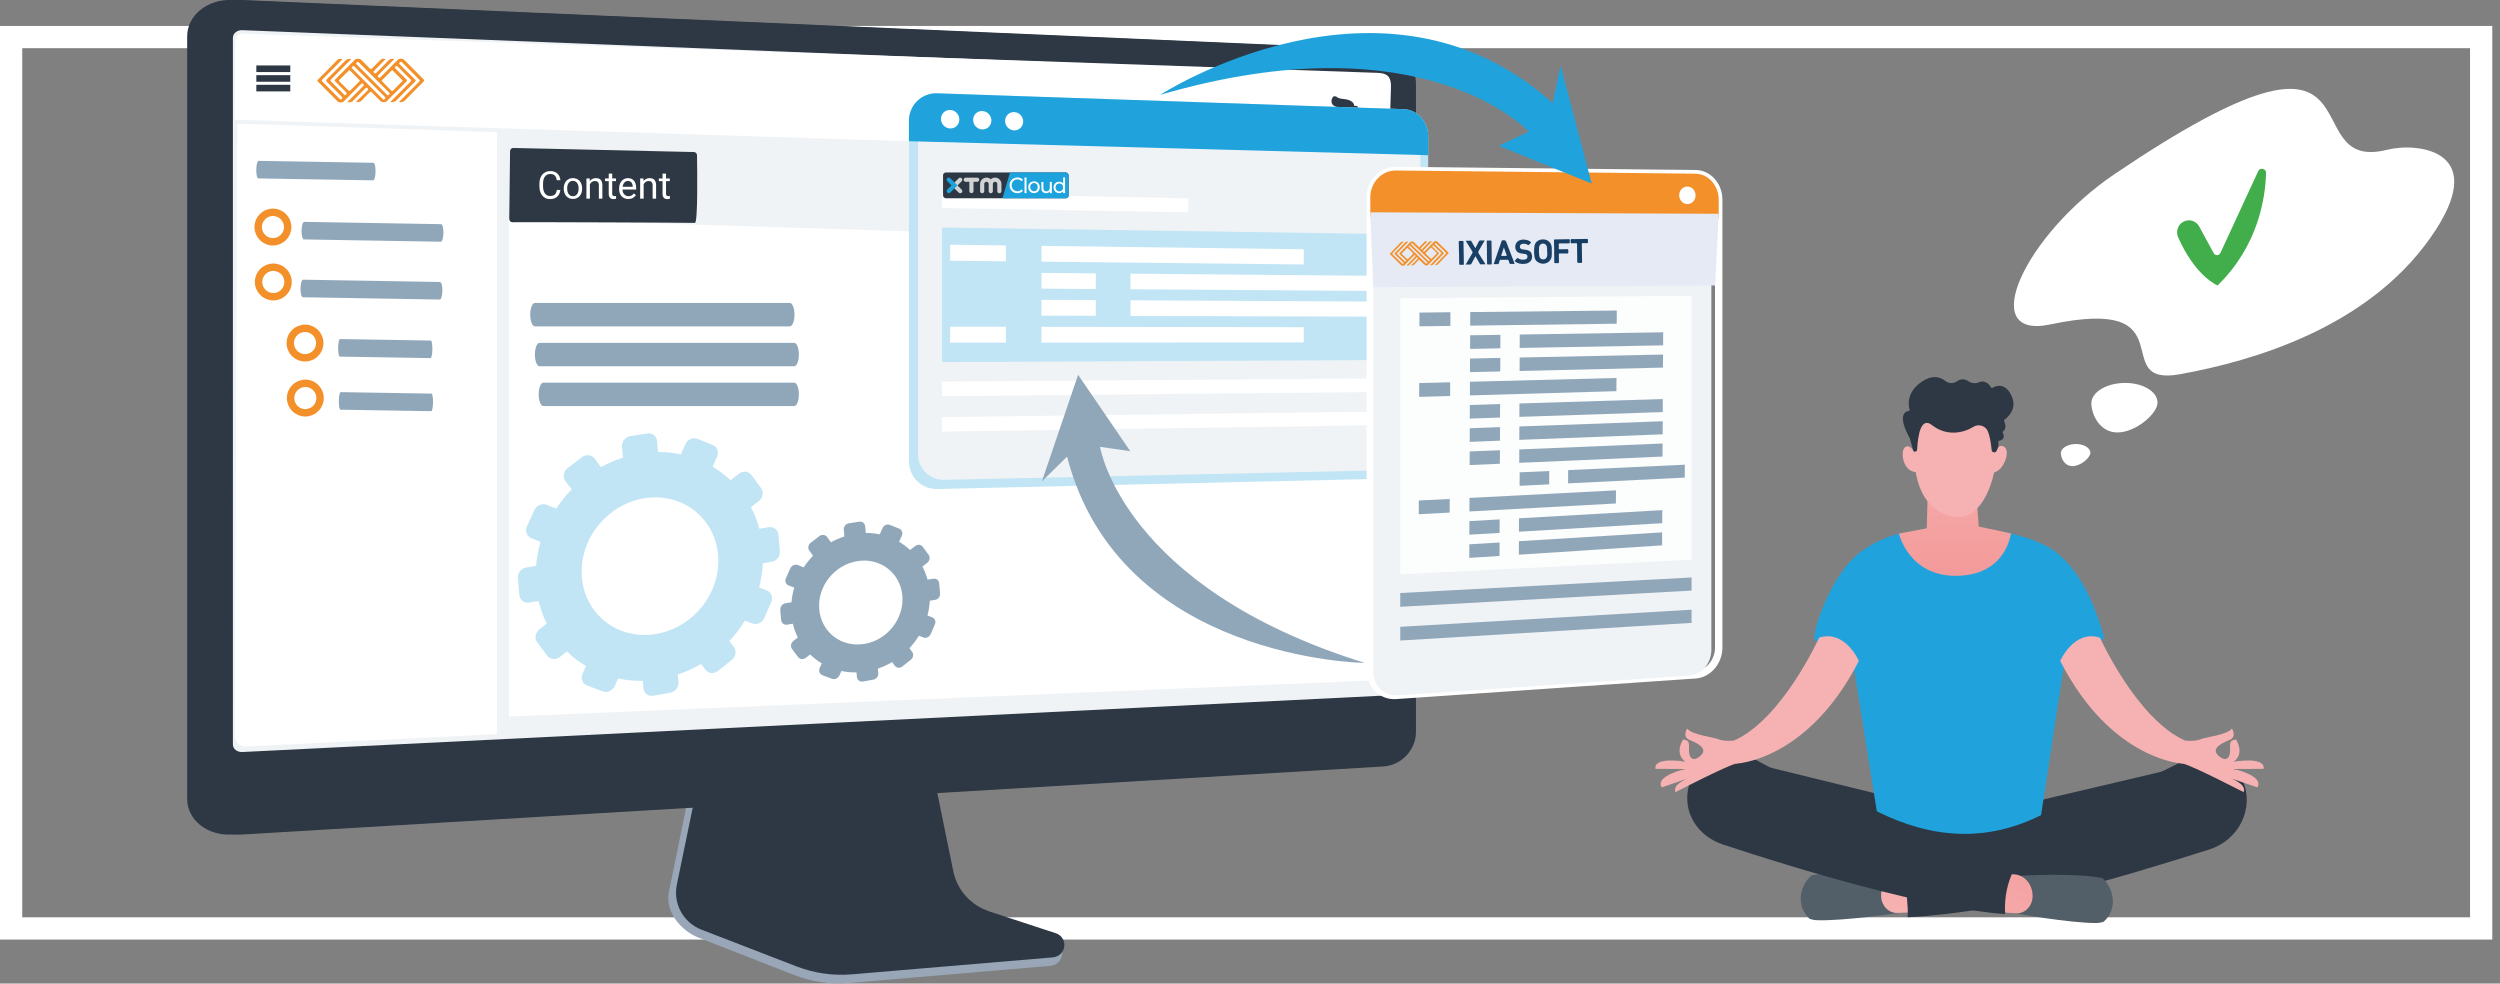 <?xml version="1.0" encoding="UTF-8"?><svg xmlns="http://www.w3.org/2000/svg" xmlns:xlink="http://www.w3.org/1999/xlink" viewBox="0 0 337.26 132.68"><rect x="0" y="0" width="337.26" height="132.68" fill="#808080" stroke="none"/><defs><linearGradient id="e" x1="-14124.4" y1="143.03" x2="-14127.22" y2="145.18" gradientTransform="translate(-13878.31 1378.99) rotate(173.88) scale(1 -1)" gradientUnits="userSpaceOnUse"><stop offset="0" stop-color="#d2b372"/><stop offset="1" stop-color="#f7b6ab"/></linearGradient><linearGradient id="f" x1="-14124.75" y1="142.57" x2="-14127.56" y2="144.73" xlink:href="#e"/><clipPath id="h"><rect x="127.22" y="23.27" width="16.94" height="3.48" fill="none"/></clipPath><clipPath id="i"><rect x="127.22" y="23.27" width="16.94" height="3.48" fill="none"/></clipPath><clipPath id="j"><rect x="127.22" y="23.27" width="16.94" height="3.48" rx=".38" ry=".38" fill="none"/></clipPath><clipPath id="k"><rect x="127.22" y="23.27" width="16.94" height="3.48" fill="none"/></clipPath><linearGradient id="l" x1="269.62" y1="84.4" x2="255.03" y2="123.92" gradientUnits="userSpaceOnUse"><stop offset="0" stop-color="#f2908f"/><stop offset="1" stop-color="#f6b2b2"/></linearGradient><linearGradient id="m" x1="280.9" y1="96.3" x2="266.32" y2="135.8" xlink:href="#l"/><linearGradient id="n" x1="263.89" y1="86.33" x2="263.56" y2="57.07" xlink:href="#l"/><linearGradient id="o" x1="227.24" y1="76.83" x2="227.92" y2="86.89" xlink:href="#l"/><linearGradient id="p" x1="241.18" y1="66.89" x2="241.45" y2="73.42" xlink:href="#l"/><linearGradient id="q" x1="301.72" y1="78.12" x2="300.76" y2="89.81" xlink:href="#l"/><linearGradient id="r" x1="291.42" y1="68.24" x2="288.7" y2="82.8" xlink:href="#l"/><linearGradient id="s" x1="259.06" y1="35.97" x2="262.46" y2="54.19" xlink:href="#l"/><linearGradient id="t" x1="264.69" y1="34.92" x2="268.09" y2="53.14" xlink:href="#l"/><linearGradient id="u" x1="253.02" y1="37.1" x2="256.42" y2="55.32" xlink:href="#l"/></defs><g isolation="isolate"><g id="b"><g id="c"><g><g><g><g><g><g><g><rect x="1.5" y="5" width="333.22" height="120.25" fill="none" stroke="#fff" stroke-miterlimit="10" stroke-width="3"/><g><g id="d"><g><g><path d="M133.12,124.01c-2.47-.82-4.31-2.91-4.83-5.48l-3.59-17.76-30.69,1.09-3.78,18.5c-.53,2.59,1.59,5.19,4.03,6.14l12.84,5.02c2.39,.93,4.96,1.31,7.51,1.09l27.14-2.32c.79-.07,1.43-.69,1.52-1.49,.09-.8,.65-1.7-.11-1.95l-10.04-2.85Z" fill="#98a6b7"/><path d="M133.42,122.93c-2.46-.81-4.3-2.87-4.82-5.41l-3.58-17.53-29.94,1.08-3.77,18.27c-.53,2.56,.87,5.12,3.31,6.07l12.83,4.96c2.39,.92,4.95,1.29,7.5,1.07l27.11-2.29c.79-.07,1.43-.68,1.52-1.47,.09-.79-.38-1.54-1.14-1.78l-9-2.95Z" fill="#2e3844"/></g><g><path d="M31.3,112.58c-3.33,.2-6.05-1.96-6.05-4.81V4.92C25.25,2.07,27.97-.14,31.3,0L185.22,6.68c2.44,.11,4.42,2.17,4.42,4.59V98.74c0,2.43-1.98,4.52-4.42,4.66L31.3,112.58Z" fill="#2e3844"/><path d="M32.68,112.58c-3.33,.2-6.05-1.96-6.05-4.81V4.92C26.63,2.07,29.35-.14,32.68,0L186.6,6.68c2.44,.11,4.42,2.17,4.42,4.59V98.74c0,2.43-1.98,4.52-4.42,4.66l-153.92,9.18Z" fill="#2e3844"/><path d="M32.68,101.45c-.69,.03-1.26-.42-1.26-1.01V5.1c0-.59,.56-1.05,1.26-1.03l153.92,6.1c.51,.02,.93,.45,.93,.96V92.87c0,.51-.42,.94-.93,.97l-153.92,7.61Z" fill="#f0f3f6"/></g></g></g><polygon points="185.39 91.78 68.66 96.66 68.66 29.52 184.77 33.17 185.39 91.78" fill="#fff"/><path d="M93.63,20.51l-24.39-.55c-.23,0-.43,.19-.43,.44l-.11,9.13c0,.25,.19,.46,.42,.45,2.15-.03,24.2,.06,24.62,.09,.42,.03,.32-7.19,.29-9.12,0-.24-.18-.43-.41-.44Z" fill="#2e3844"/><g><path d="M75.59,25.64c-.04,.39-.19,.69-.43,.9-.24,.21-.56,.32-.96,.32-.43,0-.78-.16-1.04-.47-.26-.31-.39-.73-.39-1.25v-.35c0-.34,.06-.64,.18-.9,.12-.26,.29-.46,.52-.6,.22-.14,.48-.21,.78-.21,.39,0,.7,.11,.94,.33,.24,.22,.37,.52,.41,.9h-.49c-.04-.29-.13-.5-.27-.64-.14-.13-.34-.2-.59-.2-.31,0-.55,.11-.73,.34-.18,.23-.26,.55-.26,.98v.35c0,.4,.08,.71,.25,.95,.17,.24,.4,.35,.7,.35,.27,0,.47-.06,.62-.18s.24-.33,.29-.64h.49Z" fill="#fff"/><path d="M76.05,25.41c0-.27,.05-.51,.16-.72,.1-.21,.25-.38,.44-.49,.19-.12,.4-.17,.64-.17,.37,0,.67,.13,.9,.38,.23,.26,.34,.6,.34,1.02v.03c0,.27-.05,.5-.15,.71-.1,.21-.25,.38-.44,.49-.19,.12-.41,.18-.65,.18-.37,0-.67-.13-.9-.39-.23-.26-.34-.6-.34-1.02v-.03Zm.47,.06c0,.3,.07,.54,.21,.73,.14,.18,.33,.27,.56,.27s.42-.09,.56-.28c.14-.19,.21-.45,.21-.78,0-.3-.07-.54-.21-.73s-.33-.28-.57-.28-.42,.09-.56,.27c-.14,.18-.21,.44-.21,.79Z" fill="#fff"/><path d="M79.56,24.08v.34c.22-.26,.5-.39,.83-.39,.58,0,.87,.32,.87,.97v1.8h-.47v-1.8c0-.2-.05-.34-.13-.44-.09-.09-.23-.14-.41-.14-.15,0-.28,.04-.4,.12s-.2,.19-.27,.32v1.94h-.47v-2.72h.44Z" fill="#fff"/><path d="M82.59,23.42v.66h.51v.36h-.51v1.69c0,.11,.02,.19,.07,.25,.05,.05,.12,.08,.23,.08,.05,0,.13-.01,.22-.03v.38c-.12,.03-.24,.05-.36,.05-.21,0-.36-.06-.47-.19-.11-.13-.16-.3-.16-.54v-1.69h-.5v-.36h.5v-.66h.47Z" fill="#fff"/><path d="M84.77,26.85c-.37,0-.67-.12-.9-.36-.23-.24-.35-.57-.35-.97v-.09c0-.27,.05-.51,.15-.72,.1-.21,.25-.38,.43-.5,.18-.12,.39-.18,.6-.18,.35,0,.63,.12,.83,.35,.2,.23,.29,.57,.29,1v.19h-1.84c0,.27,.08,.49,.24,.65,.15,.17,.34,.25,.57,.25,.16,0,.3-.03,.42-.1,.11-.07,.21-.16,.3-.27l.28,.22c-.23,.35-.57,.53-1.03,.53Zm-.06-2.44c-.19,0-.35,.07-.47,.21-.13,.14-.21,.33-.24,.58h1.36v-.04c-.01-.24-.08-.42-.19-.55s-.27-.2-.46-.2Z" fill="#fff"/><path d="M86.81,24.08v.34c.22-.26,.5-.39,.83-.39,.58,0,.87,.32,.87,.97v1.8h-.47v-1.8c0-.2-.05-.34-.13-.44-.09-.09-.23-.14-.41-.14-.15,0-.28,.04-.4,.12s-.2,.19-.27,.32v1.94h-.47v-2.72h.44Z" fill="#fff"/><path d="M89.85,23.42v.66h.51v.36h-.51v1.69c0,.11,.02,.19,.07,.25,.05,.05,.12,.08,.23,.08,.05,0,.13-.01,.22-.03v.38c-.12,.03-.24,.05-.36,.05-.21,0-.36-.06-.47-.19-.11-.13-.16-.3-.16-.54v-1.69h-.5v-.36h.5v-.66h.47Z" fill="#fff"/></g><path d="M107.18,42.45h0c0,.87-.28,1.58-.63,1.58h-34.39c-.35,0-.63-.71-.63-1.58h0c0-.87,.28-1.58,.63-1.58h34.39c.35,0,.63,.71,.63,1.58Z" fill="#90a7ba"/><path d="M107.77,47.83h0c0,.87-.28,1.58-.63,1.58h-34.35c-.35,0-.63-.71-.63-1.58h0c0-.87,.28-1.58,.63-1.58h34.35c.35,0,.63,.71,.63,1.58Z" fill="#90a7ba"/><path d="M107.77,53.2h0c0,.87-.28,1.58-.62,1.58h-33.86c-.34,0-.62-.71-.62-1.58h0c0-.87,.28-1.58,.62-1.58h33.86c.34,0,.62,.71,.62,1.58Z" fill="#90a7ba"/></g></g><path d="M187.34,21.11L31.66,16.16l.1-10.71c0-.51,.43-.92,.94-.9l153.2,5.28c1.29,.06,1.75,.54,1.75,1.84l-.32,9.44Z" fill="#fff" fill-rule="evenodd"/></g><g><circle cx="181.44" cy="14.96" r="2.87" fill="#fff"/><g><path d="M180.32,14.16s-.37,1.18-.34,1.77c.03,.59-.06,.99,.64,1.04,.7,.05,1.23-.36,1.48-.98,0,0,.39-.96,.24-1.32-.15-.36-2.03-.51-2.03-.51Z" fill="url(#e)"/><path d="M181.83,15.59h-.09s.28-.76-.05-.85-1.59-.21-1.91-.62c-.3-.4-.13-.97,.2-1.16,.02-.01,.05,0,.06,.02l.03,.05s.08,.02,.08-.02h0s.06-.05,.08-.02c.1,.12,.34,.31,.95,.36,.86,.07,1.45,.35,1.53,.93,0,.04,.05,.05,.08,.03,.06-.04,.16-.07,.3,.02,.25,.17,.21,.68-.25,1.15-.02,.02-.02,.06,.01,.07,.1,.05,.25,.18-.08,.41-.34,.23-.56,.23-.64,.22-.02,0-.04-.02-.04-.04l-.02-.52s-.02-.05-.05-.04l-.18,.02Z" fill="#2e3844"/><path d="M181.82,15.7s.11-.74,.45-.57c.34,.17-.08,.82-.34,.88l-.12-.31Z" fill="url(#f)"/></g></g><path d="M67.04,99.03l-33.84,1.67c-.83,.04-1.53-.62-1.52-1.46l.33-82.57,35.03,1.16V99.03Z" fill="#fff"/><path d="M50.66,23.15h0c-.01,.66-.15,1.19-.31,1.18l-15.51-.26c-.16,0-.28-.54-.27-1.19h0c.01-.66,.15-1.19,.31-1.18l15.51,.26c.16,0,.28,.54,.27,1.19Z" fill="#90a7ba"/><path d="M59.82,31.43h0c-.01,.66-.17,1.19-.36,1.18l-18.46-.31c-.19,0-.33-.54-.32-1.19h0c.01-.66,.17-1.19,.36-1.18l18.46,.31c.19,0,.33,.54,.32,1.19Z" fill="#90a7ba"/><path d="M59.68,39.23h0c-.01,.66-.17,1.19-.36,1.18l-18.46-.31c-.19,0-.33-.54-.32-1.19h0c.01-.66,.17-1.19,.36-1.18l18.46,.31c.19,0,.33,.54,.32,1.19Z" fill="#90a7ba"/><path d="M58.33,47.13h0c-.01,.66-.12,1.19-.25,1.18l-12.25-.2c-.12,0-.22-.54-.21-1.19h0c.01-.66,.12-1.19,.25-1.18l12.25,.2c.12,0,.22,.54,.21,1.19Z" fill="#90a7ba"/><path d="M58.42,54.29h0c-.01,.66-.12,1.19-.25,1.18l-12.25-.2c-.12,0-.22-.54-.21-1.19h0c.01-.66,.12-1.19,.25-1.18l12.25,.2c.12,0,.22,.54,.21,1.19Z" fill="#90a7ba"/></g><path d="M69.86,77.96l.2,2.31c.06,.68,.67,1.13,1.35,1.02l1.25-.21c.25,1.08,.62,2.1,1.1,3.05l-.98,.77c-.56,.44-.7,1.22-.31,1.75l1.35,1.8c.39,.53,1.17,.6,1.73,.16l.93-.73c.77,.76,1.64,1.42,2.57,1.97l-.46,1.03c-.29,.64-.02,1.36,.6,1.59l2.11,.8c.62,.23,1.35-.1,1.64-.74l.44-.99c1.07,.22,2.19,.33,3.33,.3l.09,1.02c.06,.67,.65,1.12,1.33,1l2.29-.41c.67-.12,1.17-.76,1.11-1.43l-.09-1.02c1.11-.37,2.16-.86,3.14-1.44l.59,.8c.39,.52,1.14,.59,1.69,.15l1.86-1.48c.55-.43,.68-1.21,.29-1.73l-.61-.83c.79-.85,1.49-1.77,2.09-2.75l1,.39c.6,.23,1.32-.09,1.6-.72l.95-2.16c.28-.63,.02-1.33-.58-1.57l-1.05-.41c.28-1.06,.45-2.16,.51-3.27l1.2-.2c.66-.11,1.15-.74,1.09-1.4l-.2-2.26c-.06-.66-.64-1.11-1.3-1l-1.27,.21c-.27-1.03-.65-2-1.13-2.91l1.08-.85c.54-.43,.67-1.19,.29-1.71l-1.3-1.78c-.38-.52-1.13-.6-1.68-.18l-1.14,.89c-.74-.69-1.55-1.31-2.42-1.83l.6-1.35c.28-.63,.02-1.34-.59-1.58l-2.07-.83c-.61-.24-1.33,.07-1.61,.7l-.62,1.39c-.99-.21-2.02-.32-3.08-.31l-.13-1.48c-.06-.67-.65-1.13-1.32-1.02l-2.3,.36c-.67,.11-1.17,.74-1.11,1.41l.13,1.49c-1.04,.33-2.03,.76-2.97,1.28l-.86-1.16c-.39-.53-1.16-.61-1.72-.18l-1.91,1.47c-.56,.43-.7,1.21-.3,1.74l.84,1.14c-.78,.79-1.48,1.66-2.09,2.58l-1.3-.51c-.62-.24-1.36,.08-1.65,.72l-.99,2.19c-.29,.64-.02,1.36,.6,1.6l1.24,.48c-.31,1.05-.52,2.14-.61,3.25l-1.32,.22c-.69,.11-1.2,.76-1.14,1.43Zm8.64-.04c-.45-5.08,3.33-9.87,8.42-10.7,5.06-.82,9.5,2.6,9.95,7.62,.45,5.03-3.27,9.81-8.32,10.68-5.09,.88-9.6-2.52-10.05-7.61Z" fill="#c1e5f5"/><path d="M105.25,82.24l.13,1.41c.04,.41,.41,.69,.82,.62l.76-.13c.16,.66,.38,1.28,.67,1.86l-.6,.47c-.34,.27-.43,.75-.19,1.07l.82,1.1c.24,.32,.71,.36,1.06,.09l.57-.44c.47,.46,1,.86,1.57,1.2l-.28,.63c-.18,.39-.01,.83,.37,.97l1.29,.48c.38,.14,.82-.06,1-.45l.27-.6c.65,.14,1.33,.2,2.03,.19l.06,.62c.04,.41,.4,.68,.81,.61l1.4-.25c.41-.07,.71-.46,.68-.87l-.06-.62c.67-.23,1.32-.52,1.92-.88l.36,.49c.23,.32,.7,.36,1.03,.09l1.14-.9c.33-.27,.41-.74,.18-1.05l-.37-.51c.48-.52,.91-1.08,1.27-1.68l.61,.24c.37,.14,.8-.06,.97-.44l.58-1.32c.17-.39,.01-.81-.36-.96l-.64-.25c.17-.65,.28-1.31,.31-1.99l.73-.12c.4-.07,.7-.45,.66-.86l-.12-1.38c-.04-.4-.39-.68-.79-.61l-.78,.13c-.17-.63-.4-1.22-.69-1.77l.66-.52c.33-.26,.41-.73,.18-1.05l-.79-1.09c-.23-.32-.69-.37-1.02-.11l-.7,.54c-.45-.42-.94-.8-1.48-1.11l.37-.82c.17-.38,.01-.82-.36-.96l-1.26-.5c-.37-.15-.81,.04-.98,.43l-.38,.85c-.6-.13-1.23-.19-1.88-.19l-.08-.9c-.04-.41-.4-.69-.81-.62l-1.4,.22c-.41,.06-.72,.45-.68,.86l.08,.91c-.63,.2-1.24,.46-1.81,.78l-.52-.71c-.24-.32-.71-.37-1.05-.11l-1.16,.89c-.34,.26-.42,.74-.19,1.06l.51,.69c-.47,.48-.9,1.01-1.27,1.57l-.79-.31c-.38-.15-.83,.05-1.01,.44l-.6,1.33c-.18,.39-.01,.83,.37,.98l.76,.29c-.19,.64-.32,1.31-.37,1.98l-.81,.13c-.42,.07-.73,.46-.69,.87Zm5.27-.02c-.28-3.1,2.03-6.02,5.14-6.52,3.09-.5,5.79,1.58,6.07,4.65,.27,3.07-1.99,5.98-5.08,6.51-3.1,.54-5.85-1.54-6.13-4.64Z" fill="#90a7ba"/><g><g><path d="M189.37,14.73l-62.93-2.14c-2.11-.07-3.82,1.59-3.82,3.71V62.22c0,2.12,1.71,3.8,3.82,3.75l62.93-1.45c1.82-.04,3.3-1.66,3.3-3.63V18.39c0-1.96-1.47-3.6-3.3-3.66Z" fill="#c1e5f5"/><path d="M123.85,61.25V17.27c0-1.96,1.58-3.5,3.53-3.43l61.18,2c1.69,.06,3.06,1.57,3.06,3.39V60.04c0,1.82-1.37,3.32-3.06,3.36l-61.18,1.33c-1.95,.04-3.53-1.51-3.53-3.47Z" fill="#f0f3f6"/><path d="M189.37,14.73l-62.93-2.14c-2.11-.07-3.82,1.59-3.82,3.71v2.75l70.05,1.89v-2.55c0-1.96-1.47-3.6-3.3-3.66Z" fill="#20a3dd"/><path d="M129.42,16.12c0,.69-.55,1.23-1.24,1.21-.69-.02-1.24-.6-1.24-1.29s.56-1.23,1.24-1.21c.68,.02,1.24,.6,1.24,1.29Z" fill="#fff"/><path d="M133.74,16.26c0,.69-.55,1.22-1.23,1.2-.68-.02-1.23-.59-1.23-1.28s.55-1.23,1.23-1.2c.68,.02,1.23,.59,1.23,1.28Z" fill="#fff"/><path d="M138.03,16.39c0,.68-.54,1.22-1.22,1.2-.67-.02-1.22-.59-1.22-1.27s.55-1.22,1.22-1.2c.67,.02,1.22,.59,1.22,1.27Z" fill="#fff"/><polygon points="188.82 48.56 127.08 48.85 127.08 30.69 188.82 31.6 188.82 48.56" fill="#c1e5f5"/><polygon points="188.82 52.85 127.08 53.44 127.08 51.49 188.82 51.02 188.82 52.85" fill="#fff"/><polygon points="188.82 57.31 127.08 58.22 127.08 56.27 188.82 55.49 188.82 57.31" fill="#fff"/><g><polygon points="160.28 26.76 127.08 26.11 127.08 28.06 160.28 28.64 160.28 26.76" fill="#fff"/><polygon points="185.3 27.25 185.3 29.08 188.82 29.14 188.82 27.32 185.3 27.25" fill="#fff"/></g><g mix-blend-mode="soft-light"><polygon points="135.7 35.25 128.18 35.17 128.18 33.01 135.7 33.11 135.7 35.25" fill="#fff"/><polygon points="175.88 35.68 140.5 35.3 140.5 33.17 175.88 33.63 175.88 35.68" fill="#fff"/><polygon points="147.83 38.99 140.5 38.94 140.5 36.81 147.83 36.88 147.83 38.99" fill="#fff"/><polygon points="187.03 39.26 152.51 39.02 152.51 36.92 187.03 37.23 187.03 39.26" fill="#fff"/><polygon points="147.83 42.6 140.5 42.58 140.5 40.45 147.83 40.49 147.83 42.6" fill="#fff"/><polygon points="187.03 42.72 152.51 42.62 152.51 40.51 187.03 40.69 187.03 42.72" fill="#fff"/><polygon points="135.7 46.22 128.18 46.22 128.18 44.07 135.7 44.08 135.7 46.22" fill="#fff"/><polygon points="175.88 46.19 140.5 46.22 140.5 44.09 175.88 44.14 175.88 46.19" fill="#fff"/></g></g><g><path d="M228.73,23.43l-40.4-.43c-1.91-.02-3.47,1.6-3.47,3.62v63.78c0,2.02,1.55,3.55,3.47,3.41l40.4-2.78c1.73-.12,3.13-1.77,3.13-3.68V26.92c0-1.91-1.4-3.48-3.13-3.49Z" fill="none" stroke="#fff" stroke-miterlimit="10"/><path d="M185.25,90.59V27.58c0-1.9,1.46-3.43,3.26-3.41l39.4,.36c1.64,.02,2.96,1.49,2.96,3.3v59.84c0,1.8-1.32,3.36-2.96,3.47l-39.4,2.67c-1.8,.12-3.26-1.32-3.26-3.22Z" fill="#f0f3f6"/><path d="M228.73,23.43l-40.4-.43c-1.91-.02-3.47,1.6-3.47,3.62v2.62l47,.17v-2.48c0-1.91-1.4-3.48-3.13-3.49Z" fill="#f3902a"/><path d="M228.74,26.36c0,.65-.49,1.17-1.1,1.17-.61,0-1.11-.53-1.11-1.19s.5-1.18,1.11-1.17c.61,0,1.1,.54,1.1,1.19Z" fill="#fff"/><polygon points="228.2 75.5 188.9 77.49 188.9 40.24 228.2 39.9 228.2 75.5" fill="#fff" opacity=".8"/><polygon points="228.2 79.67 188.9 81.86 188.9 80 228.2 77.9 228.2 79.67" fill="#90a7ba"/><polygon points="228.2 84.03 188.9 86.41 188.9 84.56 228.2 82.25 228.2 84.03" fill="#90a7ba"/><g><polygon points="195.66 43.97 191.49 44.02 191.49 42.17 195.67 42.12 195.66 43.97" fill="#90a7ba"/><polygon points="218.1 43.67 198.33 43.93 198.34 42.1 218.11 41.89 218.1 43.67" fill="#90a7ba"/><polygon points="202.4 46.99 198.32 47.07 198.33 45.23 202.41 45.17 202.4 46.99" fill="#90a7ba"/><polygon points="224.36 46.59 205.01 46.94 205.02 45.13 224.37 44.83 224.36 46.59" fill="#90a7ba"/><polygon points="202.39 50.11 198.31 50.2 198.31 48.37 202.4 48.28 202.39 50.11" fill="#90a7ba"/><polygon points="224.34 49.59 205 50.05 205.01 48.23 224.35 47.83 224.34 49.59" fill="#90a7ba"/><polygon points="195.63 53.42 191.45 53.54 191.46 51.68 195.63 51.57 195.63 53.42" fill="#90a7ba"/><polygon points="218.06 52.77 198.3 53.34 198.3 51.5 218.07 50.99 218.06 52.77" fill="#90a7ba"/><polygon points="202.36 56.33 198.28 56.47 198.29 54.64 202.37 54.51 202.36 56.33" fill="#90a7ba"/><polygon points="224.31 55.59 204.97 56.24 204.98 54.43 224.32 53.83 224.31 55.59" fill="#90a7ba"/><polygon points="202.35 59.45 198.27 59.61 198.28 57.77 202.36 57.62 202.35 59.45" fill="#90a7ba"/><polygon points="224.3 58.59 204.96 59.34 204.97 57.53 224.31 56.83 224.3 58.59" fill="#90a7ba"/><polygon points="202.34 62.56 198.26 62.74 198.27 60.9 202.35 60.74 202.34 62.56" fill="#90a7ba"/><polygon points="224.28 61.59 204.95 62.44 204.96 60.63 224.29 59.83 224.28 61.59" fill="#90a7ba"/><polygon points="208.99 65.34 205 65.54 205.01 63.72 209 63.54 208.99 65.34" fill="#90a7ba"/><polygon points="227.28 64.43 211.54 65.21 211.55 63.42 227.29 62.69 227.28 64.43" fill="#90a7ba"/><polygon points="195.57 69.15 191.4 69.37 191.4 67.52 195.57 67.31 195.57 69.15" fill="#90a7ba"/><polygon points="217.99 67.92 198.23 69 198.24 67.17 218 66.15 217.99 67.92" fill="#90a7ba"/><polygon points="202.3 71.89 198.22 72.13 198.23 70.3 202.31 70.07 202.3 71.89" fill="#90a7ba"/><polygon points="224.24 70.58 204.91 71.73 204.92 69.92 224.25 68.82 224.24 70.58" fill="#90a7ba"/><polygon points="202.29 75 198.21 75.26 198.22 73.43 202.3 73.18 202.29 75" fill="#90a7ba"/><polygon points="224.22 73.57 204.9 74.83 204.91 73.01 224.23 71.82 224.22 73.57" fill="#90a7ba"/></g></g></g><g><path d="M156.5,12.8s30.11-19.48,52.96,1.11l1.07-5.07,4.2,15.93-12.54-5.1,4.04-1.91s-14.09-15.36-49.73-4.96Z" fill="#20a3dd"/><path d="M184.09,89.43s-33.06-.37-40.14-27.83l-3.4,3.35,4.89-14.39,7.04,10.31-4.08-.59s3,18.98,35.69,29.14Z" fill="#90a7ba"/></g><g id="g"><g clip-path="url(#h)"><g clip-path="url(#i)"><rect x="127.22" y="23.27" width="16.94" height="3.48" rx=".38" ry=".38" fill="#2e3844"/></g><g clip-path="url(#j)"><path d="M144.24,23.18c-2.65,0-5.3,.03-7.96-.01l-1.09,3.72c3.02,.05,6.03,0,9.06,.01" fill="#1ca3dd" fill-rule="evenodd"/></g><g clip-path="url(#k)"><path d="M134.24,23.96c-.22,0-.43,.09-.58,.22-.15-.14-.36-.22-.58-.22-.48,0-.86,.39-.86,.86v.97c0,.16,.13,.28,.28,.28s.28-.13,.28-.28v-.97c0-.16,.13-.3,.3-.3s.3,.13,.3,.3v.97c0,.16,.13,.28,.28,.28s.28-.13,.28-.28v-.97c0-.16,.13-.3,.3-.3s.3,.13,.3,.3v.97c0,.16,.13,.28,.28,.28s.28-.13,.28-.28v-.97c0-.48-.39-.86-.86-.86m-4.7,2.11c.07,0,.14-.03,.2-.08,.11-.11,.11-.29,0-.4l-.57-.57,.57-.57c.11-.11,.11-.29,0-.4-.11-.11-.29-.11-.4,0l-.77,.77c-.05,.05-.08,.12-.08,.2s.03,.15,.08,.2l.77,.77c.06,.06,.13,.08,.2,.08m2.56-1.82c0,.16-.13,.28-.28,.28h-.49v1.25c0,.16-.13,.28-.28,.28s-.28-.13-.28-.28v-1.25h-.49c-.16,0-.28-.13-.28-.28s.13-.28,.28-.28h1.55c.16,0,.28,.13,.28,.28" fill="#d1d3d4"/><path d="M127.79,24.04c-.11,.11-.11,.29,0,.4l.57,.57-.57,.57c-.11,.11-.11,.29,0,.4,.06,.06,.13,.08,.2,.08s.14-.03,.2-.08l.77-.77,.2-.2-.97-.97c-.06-.06-.13-.08-.2-.08s-.14,.03-.2,.08" fill="#1ca3dd"/><path d="M137.23,26.06c-.2,0-.38-.05-.53-.14-.16-.09-.28-.22-.37-.38-.09-.16-.14-.34-.14-.54s.05-.38,.14-.54c.09-.16,.22-.29,.38-.38,.16-.09,.34-.14,.54-.14,.15,0,.3,.03,.42,.08,.13,.05,.24,.13,.33,.24l-.18,.19c-.15-.16-.33-.25-.56-.25-.15,0-.28,.03-.4,.1-.12,.07-.21,.16-.28,.29-.07,.12-.1,.26-.1,.41s.03,.29,.1,.41c.07,.12,.16,.22,.28,.29,.12,.07,.25,.1,.4,.1,.22,0,.41-.08,.56-.25l.18,.19c-.09,.11-.2,.19-.33,.24-.13,.06-.27,.08-.42,.08" fill="#fff"/><rect x="138.21" y="23.94" width=".27" height="2.11" fill="#fff"/><path d="M139.49,26.05c-.15,0-.28-.03-.4-.1-.12-.07-.21-.16-.28-.29-.07-.12-.1-.26-.1-.41s.03-.29,.1-.41c.07-.12,.16-.22,.28-.28,.12-.07,.25-.1,.4-.1s.28,.03,.4,.1,.21,.16,.28,.28c.07,.12,.1,.26,.1,.41s-.03,.29-.1,.41c-.07,.12-.16,.22-.28,.29-.12,.07-.25,.1-.4,.1m0-.25c.1,0,.18-.02,.26-.07,.08-.05,.14-.11,.18-.2,.04-.08,.06-.18,.06-.29s-.02-.2-.06-.29c-.04-.08-.1-.15-.18-.19-.08-.05-.16-.07-.26-.07s-.18,.02-.26,.07c-.08,.05-.14,.11-.18,.19-.04,.08-.07,.18-.07,.29s.02,.2,.07,.29c.04,.08,.1,.15,.18,.2,.08,.05,.16,.07,.26,.07" fill="#fff"/><path d="M141.9,24.55v1.51s-.26,0-.26,0v-.24c-.05,.08-.13,.14-.22,.18-.09,.04-.19,.06-.29,.06-.2,0-.36-.06-.47-.17-.11-.11-.17-.27-.17-.49v-.86s.27,0,.27,0v.83c0,.14,.03,.25,.1,.33,.07,.07,.17,.11,.3,.11,.14,0,.26-.04,.34-.13,.08-.09,.12-.21,.12-.37v-.77s.27,0,.27,0Z" fill="#fff"/><path d="M143.68,23.95v2.1s-.26,0-.26,0v-.25c-.06,.08-.14,.15-.23,.19-.09,.04-.19,.06-.3,.06-.14,0-.27-.03-.39-.1-.11-.06-.2-.15-.27-.27-.06-.12-.1-.25-.1-.4s.03-.28,.1-.4c.06-.11,.15-.2,.27-.27,.11-.06,.24-.1,.39-.1,.11,0,.21,.02,.3,.06,.09,.04,.17,.1,.23,.18v-.82s.27,0,.27,0Zm-.77,1.87c.09,0,.18-.02,.26-.07,.08-.04,.14-.11,.18-.19,.04-.08,.06-.17,.06-.28s-.02-.2-.06-.28c-.04-.08-.1-.14-.18-.18-.08-.04-.16-.06-.26-.06s-.18,.02-.26,.06c-.08,.04-.14,.1-.18,.18-.04,.08-.07,.17-.07,.28s.02,.2,.07,.28c.04,.08,.1,.14,.18,.19,.08,.04,.16,.07,.26,.07" fill="#fff"/></g></g></g><g><polygon points="236.65 103.02 254.53 107.41 273.03 108.47 296.21 103.02 266.43 118.08 236.65 103.02" fill="#2e3844"/><path d="M251.23,74.28c1.51-1.04,3.18-1.82,4.94-2.3,.66-.18,4.25,.86,6.47,.81,3.04-.07,6.14-1.45,8.65-.83,2.49,.62,4.53,1.43,5.71,2.27,3.52,2.51,5.59,7.18,6.85,11.81-2.39,2.45-5.39,3.54-5.39,3.54l-3.11,20.38c-7.34,3.68-14.73,3.21-22.16-.51l-3.22-20.17s-4.82-2.25-5.18-3.06c-.35-.82,2.2-9,6.45-11.93Z" fill="#20a3dd"/><g><path d="M244.38,118.08c3.36-.66,11.06-.02,11.06-.02l.29,.86,.41,4.24s-7.38,1.1-11,.98c-.37-.01-.71-.08-1.01-.18-.11-.1-.21-.21-.31-.32-1.49-1.72-.99-4.18,.56-5.56Z" fill="#525e68"/><path d="M257.67,117.89l-1.31,.02c-.7,0-1.37,.33-1.86,.89-.49,.56-.75,1.32-.73,2.1,.02,.62,.26,1.21,.67,1.63,.41,.42,.95,.65,1.51,.63l2-.08-.29-5.18Z" fill="url(#l)"/></g><path d="M302.53,105.24c-1.51-3.48-5.22-4.05-8.37-2.42-.05,.07-20.02,10.3-37.62,14.79,.5,1.62,.76,3.33,.82,5.02,.01,.38,0,.75-.02,1.11,13.5-.69,28.15-5.2,40.74-9.15,3.9-1.26,6.13-5.49,4.45-9.35Z" fill="#2e3844"/><g><g><path d="M283.66,118.48c-3.34-.77-11.06-.35-11.06-.35l-.31,.85-.52,4.22s7.35,1.32,10.97,1.32c.37,0,.71-.06,1.02-.15,.11-.1,.22-.2,.32-.31,1.54-1.68,1.09-4.14-.42-5.58Z" fill="#525e68"/><path d="M270.38,117.89l1.31,.06c.7,.03,1.36,.37,1.84,.95,.47,.58,.71,1.34,.67,2.12-.03,.62-.29,1.2-.71,1.61-.42,.41-.97,.62-1.53,.58l-2-.14,.42-5.17Z" fill="url(#m)"/></g><path d="M270.48,122.89c-.05-1.95,.33-3.76,1.14-5.44,.02-.08,.05-.15,.08-.23-1.01-.31-2.3-.73-4.01-1.31-12.5-4.28-22.04-8.6-31.14-13.57-3.54-1.93-7.56-.64-8.69,3.55-1.01,3.73,1.21,6.92,4.58,8.04,10.07,3.35,27.95,8.7,38.07,9.38,0-.14-.02-.28-.02-.42Z" fill="#2e3844"/></g><path d="M256.17,71.98s1.34,5.83,7.87,5.7c6.65-.12,7.24-5.72,7.24-5.72l-4.34-.93-.36-4.84-6.53,.48-.12,4.6-3.75,.71Z" fill="url(#n)"/><path d="M233.89,99.91s-1.29,.14-2.03-.17c-.74-.32-3.64-.59-4.26-1.46,0,0-.71,1.12,.32,1.54,1.03,.42,2.6,1.15,1.48,2.14-1.12,.98-1.62,.16-1.55-.99,.07-1.15-.24-1.07-.79-1.22,0,0-1.26,1.89,.31,3.01,0,0-4.3-.76-4.04,.96l4.04,.02s-4.15,.9-3.2,2.48l3.61-1.23s-2.22,.78-1.75,1.87c0,0,6.89-3.56,8.16-3.84,1.27-.28-.3-3.1-.3-3.1Z" fill="url(#o)"/><path d="M245.41,86.02s-5,11.05-11.52,13.9l.3,3.1s9.67-.35,16.58-13.86c0,0-1.85-4.25-5.36-3.14Z" fill="url(#p)"/><path d="M294.81,99.91s1.29,.14,2.03-.17c.74-.32,3.64-.59,4.26-1.46,0,0,.71,1.12-.32,1.54-1.03,.42-2.6,1.15-1.48,2.14,1.12,.98,1.62,.16,1.55-.99-.07-1.15,.24-1.07,.79-1.22,0,0,1.26,1.89-.31,3.01,0,0,4.3-.76,4.04,.96l-4.04,.02s4.15,.9,3.2,2.48l-3.61-1.23s2.22,.78,1.75,1.87c0,0-6.89-3.56-8.16-3.84-1.27-.28,.3-3.1,.3-3.1Z" fill="url(#q)"/><path d="M283.29,86.02s5,11.05,11.52,13.9l-.3,3.1s-9.67-.35-16.58-13.86c0,0,1.85-4.25,5.36-3.14Z" fill="url(#r)"/><g><path d="M258.79,56.02s-2.87,11.78,4.43,13.63c5.15,1.31,6.99-8.56,5.75-11-1.93-3.78-2.8-3.19-2.8-3.19l-7.37,.56Z" fill="url(#s)"/><path d="M268.76,62.11s.35-2.3,1.47-1.91c1.12,.39,.18,3.33-1.35,3.57l-.13-1.66Z" fill="url(#t)"/><path d="M258.79,63.65l-.18-1.56s-.46-2.15-1.45-1.85c-.99,.3-.47,3.79,1.64,3.41Z" fill="url(#u)"/><path d="M258.09,60.75c.11,.28,.52,.22,.54-.09,.09-1.79,.47-4.51,1.99-3.32,2,1.58,4.28,1.06,5.58,.25,.7-.44,1.63-.18,1.96,.58,.26,.58,.43,1.58,.52,2.54,.04,.36,.52,.44,.67,.11l.24-.52s0-.02,0-.04v-.7s.03-.08,.08-.09c.24-.04,.96-.23,.5-1.14-.02-.04,0-.09,.03-.12,.18-.11,.57-.48,.15-1.45-.02-.04,0-.08,.03-.11,.33-.23,1.9-1.44,.94-3.35-.92-1.84-2.23-1.17-2.56-.96-.04,.03-.1,.01-.12-.03-.16-.29-.77-1.18-1.79-.7-.35,.16-.9,.09-1.22-.13-.41-.29-.99-.49-1.59-.06-.48,.34-1.14,.35-1.6-.02-.64-.52-1.66-.88-3.08,.03-2.29,1.46-1.89,3.41-1.74,3.88,.02,.05-.02,.11-.07,.11-.25,.03-.82,.18-.85,1-.03,1.01,.88,2.6,.95,2.73,0,0,0,.01,0,.02l.44,1.56s0,0,0,0h0Z" fill="#2e3844"/></g></g><path d="M285.27,23.48c-12.1,8.18-18.72,22.41-8.69,20.29,18.83-3.98,7.59,8.52,17.54,6.71,9.95-1.81,25.1-6.26,33.65-18.26,8.55-12-1.66-13.04-5.71-12.02-13.31,3.36,1.12-22.33-36.79,3.28Z" fill="#fff"/><path d="M282.13,54.44c.03,1.49,1.13,3.94,3.59,3.9,2.47-.05,5.37-2.57,5.34-4.06-.03-1.49-2.05-2.67-4.51-2.62-2.47,.05-4.44,1.29-4.42,2.78Z" fill="#fff"/><path d="M294.52,29.93h0c.76-.44,1.73-.16,2.15,.61l1.97,3.62c.2,.36,.72,.35,.9-.03l5.1-11.04c.25-.55,1.08-.35,1.06,.25-.09,3.39-1.06,9.83-6.54,15.17,0,0-2.98-1.19-5.32-6.5-.34-.77-.05-1.67,.68-2.09Z" fill="#41ad4b"/><path d="M278.02,61.15c.01,.66,.5,1.76,1.6,1.73,1.1-.02,2.39-1.14,2.38-1.81-.01-.66-.91-1.19-2.01-1.17-1.1,.02-1.98,.58-1.97,1.24Z" fill="#fff"/></g><polygon points="185.25 38.75 231.38 38.51 231.86 28.84 184.86 28.64 185.25 38.75" fill="#e5eaf5"/></g><line x1="35.23" y1="26.11" x2="35.23" y2="55.5" fill="none" stroke="#fff" stroke-miterlimit="10"/><line x1="42.04" y1="43.07" x2="42.04" y2="55.95" fill="none" stroke="#fff" stroke-miterlimit="10"/></g><path d="M47.98,13.77c.55-.54,1.07-1.05,1.59-1.55,.1-.1,.15-.17,.02-.3-.13-.13-.2-.11-.31,0-.51,.53-1.05,1.03-1.54,1.57-.24,.26-.5,.38-.85,.29-.02-.09,.07-.12,.11-.16,.65-.65,1.3-1.31,1.95-1.96,.1-.1,.22-.17,.05-.33-.15-.16-.23-.07-.33,.04-.75,.76-1.51,1.52-2.26,2.28-.23,.23-.67,.24-.9,0-.87-.88-1.74-1.76-2.61-2.63-.12-.12-.11-.18,0-.29,.88-.88,1.76-1.76,2.62-2.65,.2-.21,.43-.1,.66-.13-.02,.12-.1,.17-.16,.23-.83,.84-1.67,1.68-2.51,2.52-.13,.12-.14,.2,0,.33,.77,.76,1.53,1.52,2.29,2.29,.1,.1,.17,.15,.3,.02,.13-.14,.09-.21-.02-.32-.65-.65-1.3-1.31-1.96-1.96-.15-.15-.18-.24,0-.4,.81-.8,1.62-1.6,2.4-2.42,.24-.25,.49-.36,.83-.28,.01,.1-.09,.14-.15,.2-.83,.84-1.67,1.68-2.51,2.52-.13,.13-.15,.21,0,.35,.58,.56,1.14,1.14,1.71,1.71,.09,.09,.15,.17,.27,.03,.1-.11,.15-.18,.02-.32-.49-.48-.96-.97-1.45-1.45-.11-.11-.12-.18,0-.3,.88-.88,1.75-1.76,2.63-2.64,.19-.19,.65-.19,.85,0,.39,.38,.78,.76,1.15,1.16,.13,.14,.2,.13,.33,0,.33-.35,.68-.69,1.03-1.03,.29-.29,.32-.3,.76-.23,.02,.08-.06,.11-.1,.15-.47,.48-.93,.95-1.41,1.42-.12,.12-.12,.19,0,.31,.13,.14,.2,.06,.3-.03,.53-.54,1.08-1.06,1.59-1.62,.24-.26,.48-.29,.79-.24,0,.11-.1,.15-.16,.21-.63,.64-1.27,1.27-1.9,1.91-.1,.1-.23,.18-.05,.35,.19,.18,.25,.02,.35-.07,.74-.74,1.47-1.48,2.21-2.23,.28-.28,.69-.28,.97,0,.85,.85,1.69,1.71,2.54,2.56,.14,.14,.13,.21,0,.35-.82,.82-1.65,1.64-2.45,2.48-.24,.25-.49,.32-.82,.25,.03-.09,.11-.14,.17-.2,.84-.84,1.67-1.68,2.51-2.52,.13-.13,.14-.19,0-.33-.77-.76-1.53-1.52-2.28-2.29-.11-.12-.18-.14-.31-.01-.13,.13-.08,.2,.02,.3,.68,.67,1.35,1.35,2.03,2.02,.12,.12,.11,.18,0,.29-.82,.81-1.64,1.62-2.44,2.45-.25,.26-.5,.37-.85,.29,0-.1,.09-.14,.15-.2,.83-.84,1.67-1.68,2.51-2.52,.14-.14,.14-.21,0-.35-.56-.55-1.1-1.11-1.66-1.66-.1-.1-.18-.22-.35-.05-.17,.17-.04,.23,.05,.32,.47,.47,.94,.95,1.42,1.41,.12,.12,.11,.18,0,.3-.88,.88-1.76,1.76-2.64,2.64-.18,.18-.64,.18-.83,0-.39-.39-.79-.77-1.17-1.17-.14-.15-.21-.12-.33,0-.32,.34-.68,.65-.98,1.01-.23,.26-.48,.33-.89,.24Zm-.86-4.31s-.06,.04-.08,.07c-.42,.42-.84,.84-1.26,1.25-.09,.09-.06,.15,.02,.22,.4,.4,.81,.8,1.21,1.2,.08,.08,.14,.11,.24,.01,.4-.41,.81-.82,1.22-1.22,.08-.08,.08-.14,0-.22-.42-.41-.83-.82-1.24-1.24-.03-.03-.06-.05-.1-.08Zm7.2,1.41s-.03-.05-.06-.07c-.42-.43-.85-.85-1.27-1.28-.08-.08-.13-.04-.18,.02-.41,.41-.82,.83-1.24,1.24-.09,.08-.08,.14,0,.22,.41,.4,.82,.81,1.22,1.22,.1,.1,.16,.07,.24-.01,.39-.4,.79-.79,1.18-1.19,.04-.04,.09-.07,.1-.15Zm-6.68-1.99c-.05,.06-.12,.13-.18,.22-.06,.08,.03,.12,.07,.16,1.37,1.37,2.73,2.73,4.1,4.11,.12,.12,.18,.07,.27-.02,.1-.09,.13-.16,.02-.28-1.37-1.36-2.73-2.72-4.09-4.08-.04-.04-.07-.09-.19-.11Zm.65-.57c-.11,.05-.19,.13-.24,.22-.05,.09,.04,.13,.09,.18,1.35,1.36,2.71,2.71,4.06,4.07,.11,.11,.17,.11,.28,0,.1-.11,.13-.17,0-.3-1.36-1.35-2.71-2.71-4.07-4.06-.04-.04-.08-.07-.13-.11Z" fill="#f3902a"/><g><path d="M190.37,35.8c.3-.3,.58-.59,.86-.87,.06-.06,.08-.09,.01-.16-.07-.07-.11-.06-.17,0-.28,.29-.57,.58-.84,.88-.13,.15-.27,.21-.46,.17-.01-.05,.04-.07,.06-.09,.35-.37,.71-.73,1.06-1.1,.05-.05,.12-.09,.03-.18-.09-.08-.13-.04-.18,.02-.41,.43-.82,.85-1.23,1.28-.13,.13-.37,.14-.5,.01-.49-.48-.97-.95-1.46-1.43-.07-.06-.06-.1,0-.16,.48-.49,.95-.99,1.42-1.49,.11-.12,.23-.06,.36-.08,0,.07-.05,.09-.09,.13-.45,.47-.91,.94-1.36,1.41-.07,.07-.08,.11,0,.18,.43,.41,.85,.83,1.28,1.24,.06,.06,.09,.08,.16,0,.07-.08,.05-.12-.02-.17-.37-.35-.73-.71-1.1-1.06-.09-.08-.1-.13,0-.22,.44-.45,.88-.89,1.3-1.35,.13-.14,.27-.21,.46-.16,0,.06-.05,.08-.08,.11-.45,.47-.91,.94-1.36,1.41-.07,.07-.08,.12,0,.19,.32,.31,.64,.62,.96,.93,.05,.05,.08,.09,.15,.01,.05-.06,.08-.1,0-.18-.27-.26-.54-.53-.81-.78-.06-.06-.07-.1,0-.16,.48-.49,.95-.99,1.43-1.48,.1-.11,.36-.11,.47,0,.22,.21,.43,.41,.64,.63,.07,.08,.11,.07,.18,0,.18-.2,.37-.39,.56-.58,.16-.16,.17-.17,.42-.13,.01,.05-.03,.06-.05,.09-.25,.27-.51,.53-.77,.79-.07,.07-.06,.11,0,.17,.07,.08,.11,.03,.16-.02,.29-.3,.59-.59,.86-.91,.13-.15,.26-.17,.44-.14,0,.06-.05,.08-.08,.12-.34,.36-.69,.71-1.03,1.07-.06,.06-.13,.1-.03,.19,.1,.1,.14,0,.19-.04,.4-.41,.8-.83,1.2-1.25,.15-.16,.38-.16,.53,0,.47,.46,.95,.93,1.42,1.39,.08,.08,.08,.12,0,.19-.45,.46-.89,.92-1.33,1.39-.13,.14-.26,.18-.45,.15,.01-.05,.06-.08,.09-.11,.45-.47,.91-.94,1.36-1.41,.07-.07,.08-.11,0-.18-.43-.41-.86-.83-1.28-1.24-.06-.06-.1-.07-.17,0-.07,.07-.04,.11,.01,.16,.38,.37,.75,.73,1.14,1.1,.07,.06,.06,.1,0,.16-.44,.45-.89,.91-1.32,1.37-.13,.15-.27,.21-.47,.17,0-.06,.05-.08,.08-.11,.45-.47,.91-.94,1.36-1.41,.07-.08,.08-.12,0-.19-.31-.3-.62-.6-.93-.9-.06-.06-.1-.12-.19-.02-.09,.1-.02,.13,.03,.18,.26,.26,.53,.51,.79,.77,.07,.06,.06,.1,0,.16-.48,.49-.95,.99-1.43,1.48-.1,.1-.35,.11-.46,0-.22-.21-.44-.42-.65-.64-.08-.08-.12-.06-.18,0-.18,.19-.37,.37-.53,.56-.12,.15-.26,.19-.49,.14Zm-.51-2.37s-.03,.02-.05,.04c-.23,.23-.45,.47-.68,.7-.05,.05-.03,.08,.01,.12,.23,.22,.45,.43,.68,.65,.05,.05,.08,.06,.13,0,.22-.23,.44-.46,.66-.68,.05-.05,.04-.08,0-.12-.23-.22-.46-.45-.7-.67-.02-.02-.03-.03-.05-.04Zm3.98,.71s-.02-.03-.03-.04c-.24-.23-.47-.46-.71-.69-.04-.04-.07-.02-.1,.01-.22,.23-.45,.46-.67,.69-.05,.05-.04,.08,0,.12,.23,.22,.46,.44,.68,.66,.05,.05,.09,.04,.13,0,.21-.22,.43-.44,.64-.66,.02-.02,.05-.04,.05-.08Zm-3.7-1.04s-.06,.08-.1,.12c-.03,.05,.02,.06,.04,.09,.76,.74,1.53,1.48,2.29,2.23,.07,.07,.1,.03,.15-.02,.05-.05,.07-.09,0-.15-.76-.74-1.53-1.47-2.29-2.21-.02-.02-.04-.05-.1-.06Zm.35-.32c-.06,.03-.1,.07-.13,.12-.03,.05,.03,.07,.05,.1,.76,.74,1.52,1.47,2.27,2.21,.06,.06,.09,.06,.15,0,.06-.06,.07-.1,0-.16-.76-.73-1.52-1.47-2.28-2.2-.02-.02-.05-.04-.07-.06Z" fill="#f3902a"/><path d="M209.34,33.91c0,.24,.02,.49-.02,.73-.12,.69-.84,1.1-1.55,.87-.42-.14-.7-.42-.76-.87-.07-.45-.07-.91-.02-1.36,.06-.52,.4-.87,.91-.96,.42-.08,.8,.01,1.12,.32,.23,.23,.3,.51,.32,.82,0,.15,0,.3,0,.45Zm-.63,.01c0-.13,0-.25,0-.38,0-.07-.01-.14-.02-.2-.04-.3-.26-.49-.54-.48-.29,0-.49,.2-.52,.5-.03,.38-.03,.77,.02,1.15,.04,.31,.24,.49,.54,.49,.29,0,.49-.19,.53-.5,.02-.19,.02-.39,.01-.58Z" fill="#193f65"/><path d="M201.49,35.65c.06-.18,.12-.35,.18-.51,.3-.87,.6-1.74,.9-2.61,.03-.09,.07-.12,.16-.12,.38,0,.38,0,.52,.35,.35,.91,.69,1.81,1.04,2.72,.05,.12,.02,.14-.09,.13-.14,0-.28,0-.42,0-.08,0-.11-.02-.14-.1-.04-.13-.09-.25-.13-.37-.02-.07-.06-.1-.13-.1-.31,0-.63,.01-.94,.01-.08,0-.11,.03-.13,.1-.04,.13-.08,.26-.12,.39-.02,.05-.04,.09-.1,.09-.19,0-.38,0-.59,0Zm1.41-2.24s-.02,0-.03,0c-.11,.34-.23,.69-.34,1.03-.02,.06-.01,.09,.06,.09,.2,0,.41,0,.61-.01,.06,0,.09-.01,.06-.08-.12-.34-.24-.69-.37-1.03Z" fill="#1a3f65"/><path d="M197.71,35.71c.16-.28,.3-.53,.45-.77,.16-.27,.31-.53,.47-.8,.04-.07,.04-.13,0-.2-.27-.43-.54-.87-.81-1.31-.03-.04-.05-.08-.09-.15,.24,0,.45,0,.67-.01,.07,0,.08,.05,.1,.09,.15,.26,.3,.53,.45,.79,.02,.04,.05,.08,.08,.13,.16-.3,.32-.58,.45-.87,.06-.14,.14-.18,.29-.17,.17,.01,.33,0,.52,0-.28,.48-.53,.94-.8,1.39-.08,.14-.09,.24,0,.38,.29,.44,.57,.89,.85,1.34,.02,.03,.03,.05,.06,.1-.24,0-.46,0-.68,.01-.06,0-.08-.06-.1-.1-.17-.29-.34-.58-.5-.87-.02-.04-.05-.08-.08-.13-.18,.33-.35,.64-.51,.96-.06,.12-.13,.18-.27,.17-.17-.01-.34,0-.55,0Z" fill="#193f65"/><path d="M205.55,32.33c.34,0,.66,.07,.93,.29,.07,.05,.09,.09,.02,.16-.09,.08-.18,.17-.26,.26-.05,.05-.08,.05-.13,0-.22-.16-.47-.18-.73-.14-.13,.02-.25,.09-.31,.22-.11,.22,0,.45,.26,.51,.18,.04,.36,.05,.54,.08,.35,.05,.65,.19,.76,.56,.11,.38,.08,.74-.23,1.03-.19,.18-.42,.26-.68,.29-.47,.05-.92,0-1.3-.3-.08-.06-.11-.11-.01-.18,.01-.01,.03-.03,.04-.04,.08-.08,.15-.2,.25-.25,.11-.05,.18,.1,.29,.13,.25,.09,.5,.11,.76,.05,.22-.05,.32-.19,.31-.4,0-.2-.11-.3-.34-.34-.18-.03-.37-.04-.55-.08-.46-.08-.71-.35-.75-.79-.04-.44,.19-.82,.59-.98,.08-.03,.16-.05,.25-.07,.1-.02,.2-.02,.3-.03Z" fill="#1a3f65"/><path d="M209.67,33.9c0-.49-.01-.99-.03-1.48,0-.09,.02-.12,.12-.12,.63,0,1.25-.02,1.88-.03,.11,0,.13,.03,.13,.13,0,.1,0,.21,0,.31,0,.09-.02,.12-.12,.12-.4,0-.81,.01-1.21,.01-.12,0-.17,.02-.16,.16,.01,.17,.02,.34,0,.5,0,.11,.04,.13,.14,.13,.34-.01,.67,0,1.01-.02,.1,0,.14,.03,.13,.13-.01,.14,.07,.33-.03,.42-.08,.07-.27,.03-.41,.03-.24,0-.47,.01-.71,0-.09,0-.12,.03-.12,.12,.01,.35,.01,.71,.02,1.06,0,.09-.02,.13-.12,.13-.13,0-.26,0-.39,0-.1,0-.12-.02-.12-.12,0-.5-.01-1-.02-1.5Z" fill="#183f65"/><path d="M213.41,34.13c0,.39,0,.77,.02,1.16,0,.15-.04,.19-.18,.17-.09,0-.19,0-.29,0-.13,.02-.18-.02-.18-.16,0-.78-.02-1.56-.03-2.34,0-.12-.03-.16-.16-.15-.2,.01-.4,0-.6,.01-.06,0-.1-.01-.09-.08,0,0,0,0,0-.01,0-.15-.06-.34,.02-.43,.08-.1,.28-.03,.43-.04,.58-.01,1.15-.02,1.73-.03,.11,0,.14,.03,.13,.14-.01,.14,.06,.32-.02,.4-.08,.07-.26,.02-.39,.03-.1,0-.21,0-.31,0-.09,0-.1,.03-.1,.11,.01,.41,.01,.82,.02,1.22Z" fill="#153e64"/><path d="M200.6,34.05c0-.49-.01-.99-.03-1.48,0-.09,.02-.13,.12-.12,.13,0,.26,0,.39,0,.1,0,.13,.03,.13,.13,0,.74,.02,1.49,.03,2.23,0,.25,0,.5,.01,.75,0,.08-.01,.12-.11,.12-.14,0-.27,0-.41,0-.1,0-.12-.03-.12-.12,0-.5-.01-1-.02-1.5Z" fill="#204268"/><path d="M196.82,34.1c0-.49-.01-.99-.03-1.48,0-.1,.03-.12,.12-.12,.14,0,.28,0,.42,0,.07,0,.09,.02,.1,.09,.01,1.01,.03,2.02,.05,3.04,0,.07-.02,.09-.09,.09-.14,0-.28,0-.42,0-.1,0-.12-.03-.12-.12,0-.5-.01-1-.02-1.5Z" fill="#1a3f65"/></g><g><rect x="34.58" y="8.83" width="4.58" height=".89" fill="#2e3844"/><rect x="34.58" y="10.14" width="4.58" height=".89" fill="#2e3844"/><rect x="34.58" y="11.44" width="4.58" height=".89" fill="#2e3844"/></g><circle cx="36.82" cy="30.63" r="1.99" fill="none" stroke="#f3902a" stroke-miterlimit="10"/><circle cx="36.87" cy="38.04" r="1.99" fill="none" stroke="#f3902a" stroke-miterlimit="10"/><circle cx="41.15" cy="46.28" r="1.99" fill="none" stroke="#f3902a" stroke-miterlimit="10"/><circle cx="41.19" cy="53.7" r="1.99" fill="none" stroke="#f3902a" stroke-miterlimit="10"/></g></g></g></g></svg>